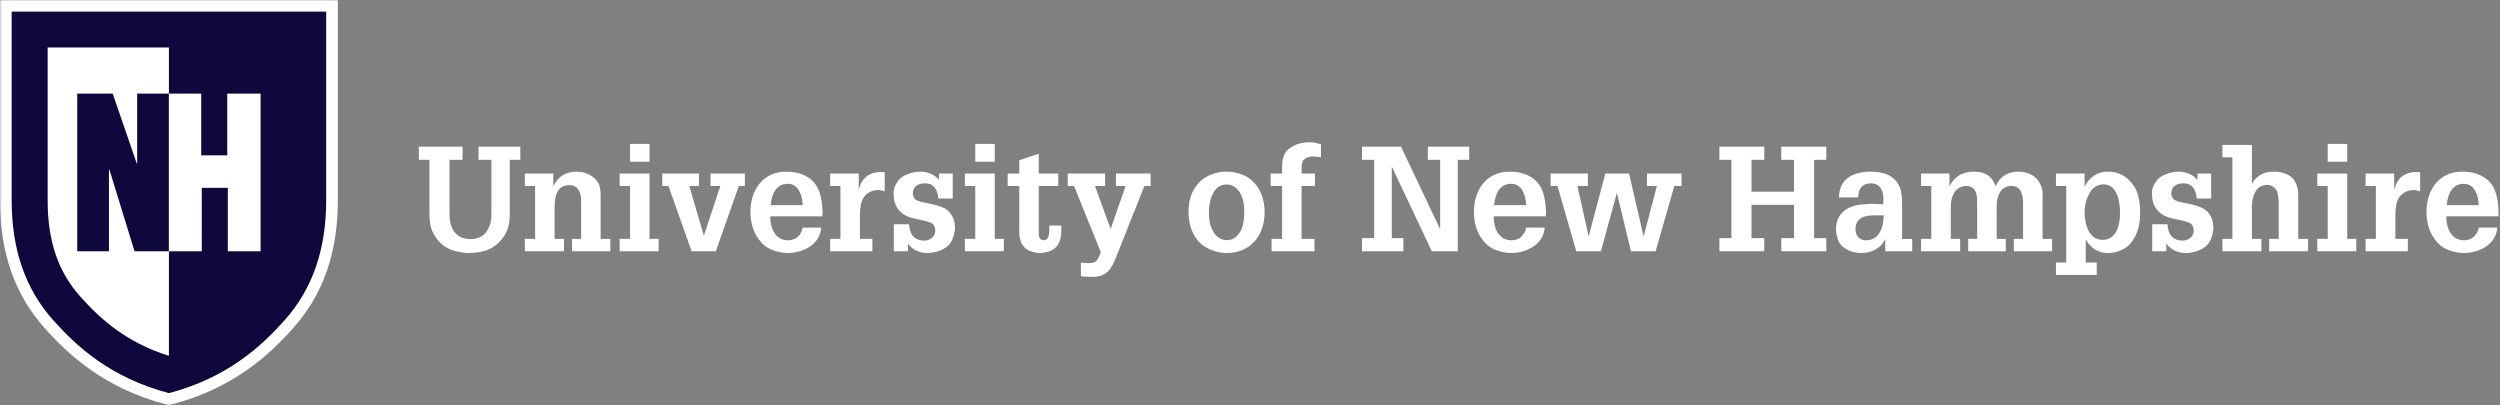 <?xml version="1.0" encoding="UTF-8" standalone="no"?><svg xmlns="http://www.w3.org/2000/svg" xmlns:xlink="http://www.w3.org/1999/xlink" fill="#0f083d" height="182" viewBox="0 0 1123 182" width="1123"><rect x="0" y="0" width="1123" height="182" fill="#808080" stroke="none"/><defs><path d="M0.101,0 L1122.381,0 L1122.381,181.899 L0.101,181.899" id="a"/></defs><g fill="none" fill-rule="evenodd"><g><g><mask fill="#ffffff" id="b"><use xlink:href="#a"/></mask><path d="M146.521,0 L-4.55596051e-14,0 L-4.55596051e-14,89.862 C-0.02,113.393 6.525,132.189 20.009,147.319 C30.827,159.454 46.797,174.319 74.537,181.644 L75.877,182 L77.22,181.644 C104.951,174.319 120.925,159.454 131.743,147.319 C145.222,132.198 151.769,113.401 151.757,89.859 L151.757,0 L146.521,0" fill="#ffffff" mask="url(#b)"/></g><path d="M75.877,5.217 L5.236,5.217 L5.236,89.862 C5.218,112.068 11.337,129.729 23.925,143.856 C34.373,155.576 49.637,169.673 75.877,176.602 C102.115,169.673 117.379,155.576 127.828,143.856 C140.421,129.729 146.533,112.068 146.521,89.862 L146.521,5.217 L75.877,5.217" fill="#0f083d"/><path d="M36.015,133.146 C26.04,121.955 21.395,108.202 21.406,89.869 L21.406,21.334 L75.877,21.334 L75.877,159.833 C56.463,153.76 44.862,143.069 36.015,133.146" fill="#ffffff"/><path d="M34.695,112.872 L34.695,42.052 L50.631,42.052 L61.423,73.42 L61.618,73.42 L61.618,42.052 L75.877,42.052 L75.877,112.872 L60.431,112.872 L49.146,76.179 L48.947,76.179 L48.947,112.872 L34.695,112.872" fill="#0f083d"/><path d="M102.08,42.052 L102.08,69.785 L90.38,69.785 L90.38,42.052 L75.877,42.052 L75.877,112.872 L90.632,112.872 L90.632,84.367 L102.33,84.367 L102.33,112.872 L117.058,112.872 L117.058,42.052 L102.08,42.052" fill="#ffffff"/><path d="M188.15,65.886 L207.777,65.886 L207.777,71.791 L201.917,71.791 L201.917,94.102 C201.917,97.451 201.849,100.6 203.625,103.489 C205.342,106.244 208.239,107.425 211.464,107.425 C213.11,107.425 214.231,107.097 215.745,106.44 C218.182,105.457 219.567,102.7 220.289,100.339 C220.884,98.172 220.749,95.614 220.749,93.447 L220.749,71.791 L214.953,71.791 L214.953,65.886 L233.724,65.886 L233.724,71.791 L228.984,71.791 L228.984,92.66 C228.984,96.202 229.18,100.272 227.734,103.619 C226.281,106.901 223.846,109.657 220.749,111.428 C218.249,112.938 213.571,113.659 210.61,113.659 C207.713,113.659 203.496,112.806 200.992,111.428 C198.228,109.984 196.185,107.621 194.736,104.931 C192.825,101.519 192.892,97.646 192.892,93.84 L192.892,71.791 L188.15,71.791 L188.15,65.886" fill="#ffffff"/><path d="M248.533,83.671 C250.769,79.209 254.129,77.107 259.07,77.107 C264.468,77.107 268.554,80.454 269.344,83.671 C269.804,85.508 269.804,86.885 269.804,88.395 L269.804,107.294 L274.151,107.294 L274.151,112.87 L256.962,112.87 L256.962,107.294 L261.043,107.294 L261.043,91.61 C261.043,89.903 261.109,88.526 260.583,86.821 C259.99,84.721 258.212,83.145 255.909,83.145 C249.519,83.145 249.123,89.116 249.123,93.971 L249.123,107.294 L253.338,107.294 L253.338,112.87 L235.752,112.87 L235.752,107.294 L240.366,107.294 L240.366,83.54 L235.752,83.54 L235.752,77.96 L248.533,77.96 L248.533,83.671" fill="#ffffff"/><path d="M283.018,64.64 L291.775,64.64 L291.775,72.647 L283.018,72.647 L283.018,64.64 Z M278.34,112.87 L278.34,107.294 L283.018,107.294 L283.018,83.54 L278.34,83.54 L278.34,77.96 L291.775,77.96 L291.775,107.294 L295.86,107.294 L295.86,112.87 L278.34,112.87 L278.34,112.87 Z" fill="#ffffff"/><path d="M297.507,77.96 L313.972,77.96 L313.972,83.54 L309.625,83.54 L316.143,105.784 L316.211,105.784 L323.588,83.54 L319.177,83.54 L319.177,77.96 L334.585,77.96 L334.585,83.54 L331.885,83.54 L321.547,112.87 L310.679,112.87 L300.274,83.54 L297.507,83.54 L297.507,77.96" fill="#ffffff"/><path d="M360.554,92.134 C360.486,88.198 358.907,82.554 353.901,82.554 C348.368,82.554 346.593,87.54 346.197,92.134 L360.554,92.134 L360.554,92.134 Z M345.997,97.188 C345.933,102.176 348.042,107.951 354.036,107.951 C357.525,107.951 359.96,105.589 360.554,102.24 L368.917,102.24 C368.325,109.92 360.686,113.659 353.574,113.659 C351.335,113.659 348.304,112.938 346.261,112.019 C343.958,110.969 342.444,109.657 340.929,107.621 C338.162,104.077 337.108,99.483 337.108,95.088 C337.108,85.508 342.574,77.107 353.178,77.107 C357.853,77.107 362.267,78.353 365.493,81.765 C368.325,84.785 369.181,89.707 369.379,93.646 C369.443,94.696 369.579,95.678 369.443,96.664 C369.443,96.859 369.379,96.991 369.379,97.188 L345.997,97.188 L345.997,97.188 Z" fill="#ffffff"/><path d="M385.752,85.377 C387.137,79.273 391.284,76.779 397.412,77.37 L397.412,85.902 C396.422,85.639 395.369,85.377 394.315,85.377 C391.088,85.377 388.255,87.345 387.137,90.297 C386.28,92.66 386.28,95.877 386.28,98.302 L386.28,107.294 L391.88,107.294 L391.88,112.87 L372.912,112.87 L372.912,107.294 L377.519,107.294 L377.519,83.54 L372.912,83.54 L372.912,77.96 L385.752,77.96 L385.752,85.377" fill="#ffffff"/><path d="M421.519,89.183 C421.123,85.441 419.742,82.358 415.527,82.358 C412.694,82.358 410.059,83.604 410.059,86.821 C410.059,87.935 410.387,88.658 411.113,89.509 C411.705,89.97 412.43,90.166 413.088,90.494 C416.844,91.544 423.89,92.07 426.524,95.351 C428.301,97.515 428.962,99.551 428.962,102.308 C429.027,104.34 428.105,107.49 426.787,109.328 C425.206,111.494 421.387,113.659 416.445,113.659 C413.156,113.659 409.597,112.151 407.82,109.328 L407.82,112.87 L401.498,112.87 L401.498,100.732 L408.347,100.732 C408.61,105.063 410.522,108.081 415.195,108.081 C417.634,108.081 420.134,106.376 420.134,103.75 C420.134,102.439 419.742,100.863 418.424,100.208 C414.473,98.302 409.663,98.764 405.909,96.27 C402.683,94.038 401.43,91.02 401.43,87.148 C401.102,84.259 402.815,82.16 403.737,80.847 C405.055,79.01 409.401,77.107 413.484,77.107 C416.513,77.107 419.938,78.42 421.783,80.847 L421.783,77.96 L427.973,77.96 L427.973,89.183 L421.519,89.183" fill="#ffffff"/><path d="M438.085,64.64 L446.842,64.64 L446.842,72.647 L438.085,72.647 L438.085,64.64 Z M433.407,112.87 L433.407,107.294 L438.085,107.294 L438.085,83.54 L433.407,83.54 L433.407,77.96 L446.842,77.96 L446.842,107.294 L450.925,107.294 L450.925,112.87 L433.407,112.87 L433.407,112.87 Z" fill="#ffffff"/><path d="M476.752,103.684 C476.752,107.82 475.435,111.625 471.088,113.002 C470.364,113.265 468.19,113.659 467.467,113.659 C465.886,113.659 464.961,113.396 463.449,113.002 C460.418,112.083 458.774,109.984 458.111,107.033 C457.785,105.589 457.849,102.503 457.849,100.927 L457.849,83.54 L452.647,83.54 L452.647,77.96 L457.849,77.96 L457.849,71.989 L466.61,69.035 L466.61,77.96 L475.371,77.96 L475.371,83.54 L466.61,83.54 L466.61,105.39 C466.61,106.045 467.004,107.358 467.664,107.621 C471.682,109.262 471.418,103.684 471.35,101.322 L476.752,101.322 L476.752,103.684" fill="#ffffff"/><path d="M479.616,77.96 L496.408,77.96 L496.408,83.54 L491.862,83.54 L498.583,101.977 L498.911,102.832 L505.629,83.54 L501.283,83.54 L501.283,77.96 L516.825,77.96 L516.825,83.54 L514.058,83.54 L501.545,115.037 C499.437,120.482 497.394,124.357 490.809,124.357 C489.033,124.357 487.255,124.357 485.54,124.026 L485.54,117.99 C486.729,118.057 487.911,118.187 489.099,118.187 C492.261,118.187 492.916,117.137 494.037,114.446 L494.497,113.332 L482.447,83.54 L479.616,83.54 L479.616,77.96" fill="#ffffff"/><path d="M543.043,95.351 C543.043,98.238 543.307,100.863 544.691,103.489 C545.94,105.981 548.183,107.884 551.144,107.884 C554.307,107.884 556.479,105.653 557.666,102.963 C558.654,100.665 558.916,97.646 558.916,95.22 C558.916,92.333 558.654,89.839 557.336,87.213 C556.086,84.785 553.979,82.882 551.012,82.882 C544.691,82.882 543.043,90.494 543.043,95.351 L543.043,95.351 Z M537.909,107.884 C535.011,104.276 533.89,99.682 533.89,95.152 C533.89,90.233 535.076,85.771 538.5,82.095 C541.597,78.814 546.272,77.107 550.75,77.107 C562.011,77.107 568.069,84.916 568.069,95.483 C568.069,105.589 561.815,113.659 551.012,113.659 C546.272,113.659 540.872,111.559 537.909,107.884 L537.909,107.884 Z" fill="#ffffff"/><path d="M570.783,83.54 L570.783,77.96 L575.923,77.96 L575.923,74.942 C575.923,71.727 576.579,68.314 579.476,66.477 C582.311,64.573 585.009,63.916 588.433,63.916 C590.082,63.916 591.73,64.31 593.375,64.772 L593.375,70.677 C592.19,70.48 591.068,70.284 589.886,70.284 C588.105,70.284 586.658,70.677 585.408,72.053 C584.616,73.103 584.68,75.533 584.68,76.647 L584.68,77.96 L590.676,77.96 L590.676,83.54 L584.68,83.54 L584.68,107.294 L590.476,107.294 L590.476,112.87 L571.181,112.87 L571.181,107.294 L575.923,107.294 L575.923,83.54 L570.783,83.54" fill="#ffffff"/><path d="M611.822,112.87 L611.822,106.965 L617.29,106.965 L617.29,71.791 L611.822,71.791 L611.822,65.886 L629.34,65.886 L646.858,102.832 L646.922,102.832 L646.922,71.791 L641.39,71.791 L641.39,65.886 L659.965,65.886 L659.965,71.791 L654.826,71.791 L654.826,112.87 L643.169,112.87 L625.257,74.942 L625.193,74.942 L625.193,106.965 L630.394,106.965 L630.394,112.87 L611.822,112.87" fill="#ffffff"/><path d="M685.526,92.134 C685.461,88.198 683.88,82.554 678.875,82.554 C673.343,82.554 671.562,87.54 671.172,92.134 L685.526,92.134 L685.526,92.134 Z M670.972,97.188 C670.908,102.176 673.015,107.951 679.007,107.951 C682.498,107.951 684.934,105.589 685.526,102.24 L693.891,102.24 C693.3,109.92 685.661,113.659 678.547,113.659 C676.305,113.659 673.279,112.938 671.236,112.019 C668.929,110.969 667.415,109.657 665.902,107.621 C663.133,104.077 662.08,99.483 662.08,95.088 C662.08,85.508 667.547,77.107 678.15,77.107 C682.826,77.107 687.24,78.353 690.466,81.765 C693.3,84.785 694.154,89.707 694.354,93.646 C694.418,94.696 694.55,95.678 694.418,96.664 C694.418,96.859 694.354,96.991 694.354,97.188 L670.972,97.188 L670.972,97.188 Z" fill="#ffffff"/><path d="M713.261,77.96 L713.261,83.54 L708.586,83.54 L713.59,106.113 L713.658,106.113 L721.098,77.96 L731.768,77.96 L738.286,106.113 L738.354,106.113 L744.282,83.54 L739.803,83.54 L739.803,77.96 L755.346,77.96 L755.346,83.54 L752.119,83.54 L743.69,112.87 L732.626,112.87 L726.304,86.689 L719.123,112.87 L708.058,112.87 L699.629,83.54 L696.534,83.54 L696.534,77.96 L713.261,77.96" fill="#ffffff"/><path d="M772.352,112.87 L772.352,106.965 L777.754,106.965 L777.754,71.791 L772.352,71.791 L772.352,65.886 L792.505,65.886 L792.505,71.791 L786.777,71.791 L786.777,86.096 L805.873,86.096 L805.873,71.791 L800.144,71.791 L800.144,65.886 L820.362,65.886 L820.362,71.791 L814.897,71.791 L814.897,106.965 L820.362,106.965 L820.362,112.87 L800.144,112.87 L800.144,106.965 L805.873,106.965 L805.873,92.003 L786.777,92.003 L786.777,106.965 L792.505,106.965 L792.505,112.87 L772.352,112.87" fill="#ffffff"/><path d="M842.044,96.728 C837.565,96.728 833.479,97.778 833.479,103.095 C833.479,105.784 835.258,107.951 838.093,107.951 C844.479,107.951 845.996,101.846 846.191,96.728 L842.044,96.728 L842.044,96.728 Z M846.85,107.294 C844.875,111.689 840.659,113.659 835.918,113.659 C831.044,113.659 826.301,110.902 825.512,107.294 C824.786,104.995 824.722,103.814 824.722,102.764 C824.722,99.814 825.907,96.859 828.147,94.891 C829.858,93.315 833.811,91.939 836.114,91.871 C837.761,91.807 839.537,91.544 841.186,91.544 C842.766,91.544 844.347,91.74 845.929,91.807 C846.387,87.608 845.797,82.358 840.329,82.358 C836.512,82.358 834.668,84.982 834.732,88.658 L826.039,88.658 C826.237,80.127 832.625,77.107 840.329,77.107 C845.797,77.107 850.933,78.552 853.304,83.932 C853.832,85.114 853.962,85.835 854.162,87.213 C854.358,88.722 854.425,90.166 854.425,91.676 L854.425,107.358 L858.968,107.358 L858.968,112.87 L846.85,112.87 L846.85,107.294 L846.85,107.294 Z" fill="#ffffff"/><path d="M875.703,83.671 C877.942,79.209 881.629,77.107 886.7,77.107 C891.376,77.107 894.801,78.878 896.447,83.671 C898.358,79.209 902.114,77.107 906.657,77.107 C911.661,77.107 915.218,79.404 916.929,83.671 C917.785,85.835 917.521,87.409 917.521,89.116 L917.521,107.294 L921.804,107.294 L921.804,112.87 L904.614,112.87 L904.614,107.294 L908.764,107.294 L908.764,91.74 C908.764,88.198 908.301,83.54 903.56,83.54 C900.993,83.54 899.148,84.721 898.028,87.082 C896.908,89.379 896.908,91.347 896.908,93.84 L896.908,107.294 L900.993,107.294 L900.993,112.87 L884.132,112.87 L884.132,107.294 L888.151,107.294 L888.151,91.152 C888.151,89.183 888.151,87.672 887.293,85.835 C886.636,84.458 884.922,83.54 883.409,83.54 C879.722,83.54 877.743,85.771 876.757,89.052 C876.297,90.757 876.297,92.397 876.297,94.17 L876.297,107.294 L880.511,107.294 L880.511,112.87 L862.926,112.87 L862.926,107.294 L867.536,107.294 L867.536,83.54 L862.926,83.54 L862.926,77.96 L875.703,77.96 L875.703,83.671" fill="#ffffff"/><path d="M938.49,87.016 C936.973,89.903 936.382,92.726 936.382,95.547 C936.382,100.469 938.29,107.752 944.484,107.752 C950.807,107.752 952.319,100.863 952.319,95.877 C952.319,90.889 951.333,82.815 944.747,82.815 C941.915,82.815 939.543,84.785 938.49,87.016 L938.49,87.016 Z M936.382,83.865 C938.816,79.141 942.572,77.107 946.719,77.107 C952.055,77.107 955.612,79.273 958.773,83.865 C960.155,85.902 961.344,90.233 961.344,94.957 C961.344,100.208 960.818,103.489 958.048,108.015 C955.812,111.689 951.069,113.659 946.855,113.659 C942.968,113.659 939.543,111.952 936.908,107.621 L936.908,117.926 L941.85,117.926 L941.85,123.502 L923.537,123.502 L923.537,117.926 L928.151,117.926 L928.151,83.54 L923.537,83.54 L923.537,77.96 L936.382,77.96 L936.382,83.865 L936.382,83.865 Z" fill="#ffffff"/><path d="M986.794,89.183 C986.395,85.441 985.013,82.358 980.798,82.358 C977.966,82.358 975.331,83.604 975.331,86.821 C975.331,87.935 975.662,88.658 976.384,89.509 C976.978,89.97 977.702,90.166 978.363,90.494 C982.116,91.544 989.163,92.07 991.798,95.351 C993.576,97.515 994.234,99.551 994.234,102.308 C994.298,104.34 993.38,107.49 992.062,109.328 C990.481,111.494 986.659,113.659 981.72,113.659 C978.427,113.659 974.871,112.151 973.095,109.328 L973.095,112.87 L966.773,112.87 L966.773,100.732 L973.621,100.732 C973.885,105.063 975.794,108.081 980.47,108.081 C982.906,108.081 985.409,106.376 985.409,103.75 C985.409,102.439 985.013,100.863 983.696,100.208 C979.745,98.302 974.938,98.764 971.184,96.27 C967.955,94.038 966.705,91.02 966.705,87.148 C966.374,84.259 968.089,82.16 969.009,80.847 C970.324,79.01 974.674,77.107 978.755,77.107 C981.788,77.107 985.213,78.42 987.056,80.847 L987.056,77.96 L993.244,77.96 L993.244,89.183 L986.794,89.183" fill="#ffffff"/><path d="M998.311,112.87 L998.311,107.294 L1002.79,107.294 L1002.79,70.677 L998.311,70.677 L998.311,65.097 L1011.551,65.097 L1011.551,82.49 C1013.986,78.616 1016.948,77.107 1021.561,77.107 C1024.458,77.107 1027.948,77.96 1029.923,80.191 C1032.03,82.554 1032.362,85.441 1032.362,88.459 L1032.362,107.294 L1036.773,107.294 L1036.773,112.87 L1019.319,112.87 L1019.319,107.294 L1023.601,107.294 L1023.601,91.61 C1023.601,90.297 1023.469,88.92 1023.269,87.608 C1023.073,85.114 1021.034,83.078 1018.465,83.078 C1015.302,83.078 1013.523,84.721 1012.469,87.54 C1011.483,89.97 1011.551,92.397 1011.551,94.957 L1011.551,107.294 L1015.83,107.294 L1015.83,112.87 L998.311,112.87" fill="#ffffff"/><path d="M1045.608,64.64 L1054.365,64.64 L1054.365,72.647 L1045.608,72.647 L1045.608,64.64 Z M1040.93,112.87 L1040.93,107.294 L1045.608,107.294 L1045.608,83.54 L1040.93,83.54 L1040.93,77.96 L1054.365,77.96 L1054.365,107.294 L1058.448,107.294 L1058.448,112.87 L1040.93,112.87 L1040.93,112.87 Z" fill="#ffffff"/><path d="M1075.467,85.377 C1076.852,79.273 1080.999,76.779 1087.127,77.37 L1087.127,85.902 C1086.139,85.639 1085.085,85.377 1084.032,85.377 C1080.803,85.377 1077.973,87.345 1076.852,90.297 C1075.995,92.66 1075.995,95.877 1075.995,98.302 L1075.995,107.294 L1081.594,107.294 L1081.594,112.87 L1062.627,112.87 L1062.627,107.294 L1067.236,107.294 L1067.236,83.54 L1062.627,83.54 L1062.627,77.96 L1075.467,77.96 L1075.467,85.377" fill="#ffffff"/><path d="M1113.433,92.134 C1113.368,88.198 1111.789,82.554 1106.782,82.554 C1101.25,82.554 1099.471,87.54 1099.079,92.134 L1113.433,92.134 L1113.433,92.134 Z M1098.879,97.188 C1098.815,102.176 1100.922,107.951 1106.914,107.951 C1110.407,107.951 1112.842,105.589 1113.433,102.24 L1121.799,102.24 C1121.207,109.92 1113.568,113.659 1106.454,113.659 C1104.212,113.659 1101.186,112.938 1099.143,112.019 C1096.836,110.969 1095.322,109.657 1093.81,107.621 C1091.04,104.077 1089.987,99.483 1089.987,95.088 C1089.987,85.508 1095.454,77.107 1106.057,77.107 C1110.733,77.107 1115.147,78.353 1118.374,81.765 C1121.207,84.785 1122.061,89.707 1122.261,93.646 C1122.325,94.696 1122.457,95.678 1122.325,96.664 C1122.325,96.859 1122.261,96.991 1122.261,97.188 L1098.879,97.188 L1098.879,97.188 Z" fill="#ffffff"/></g></g></svg>